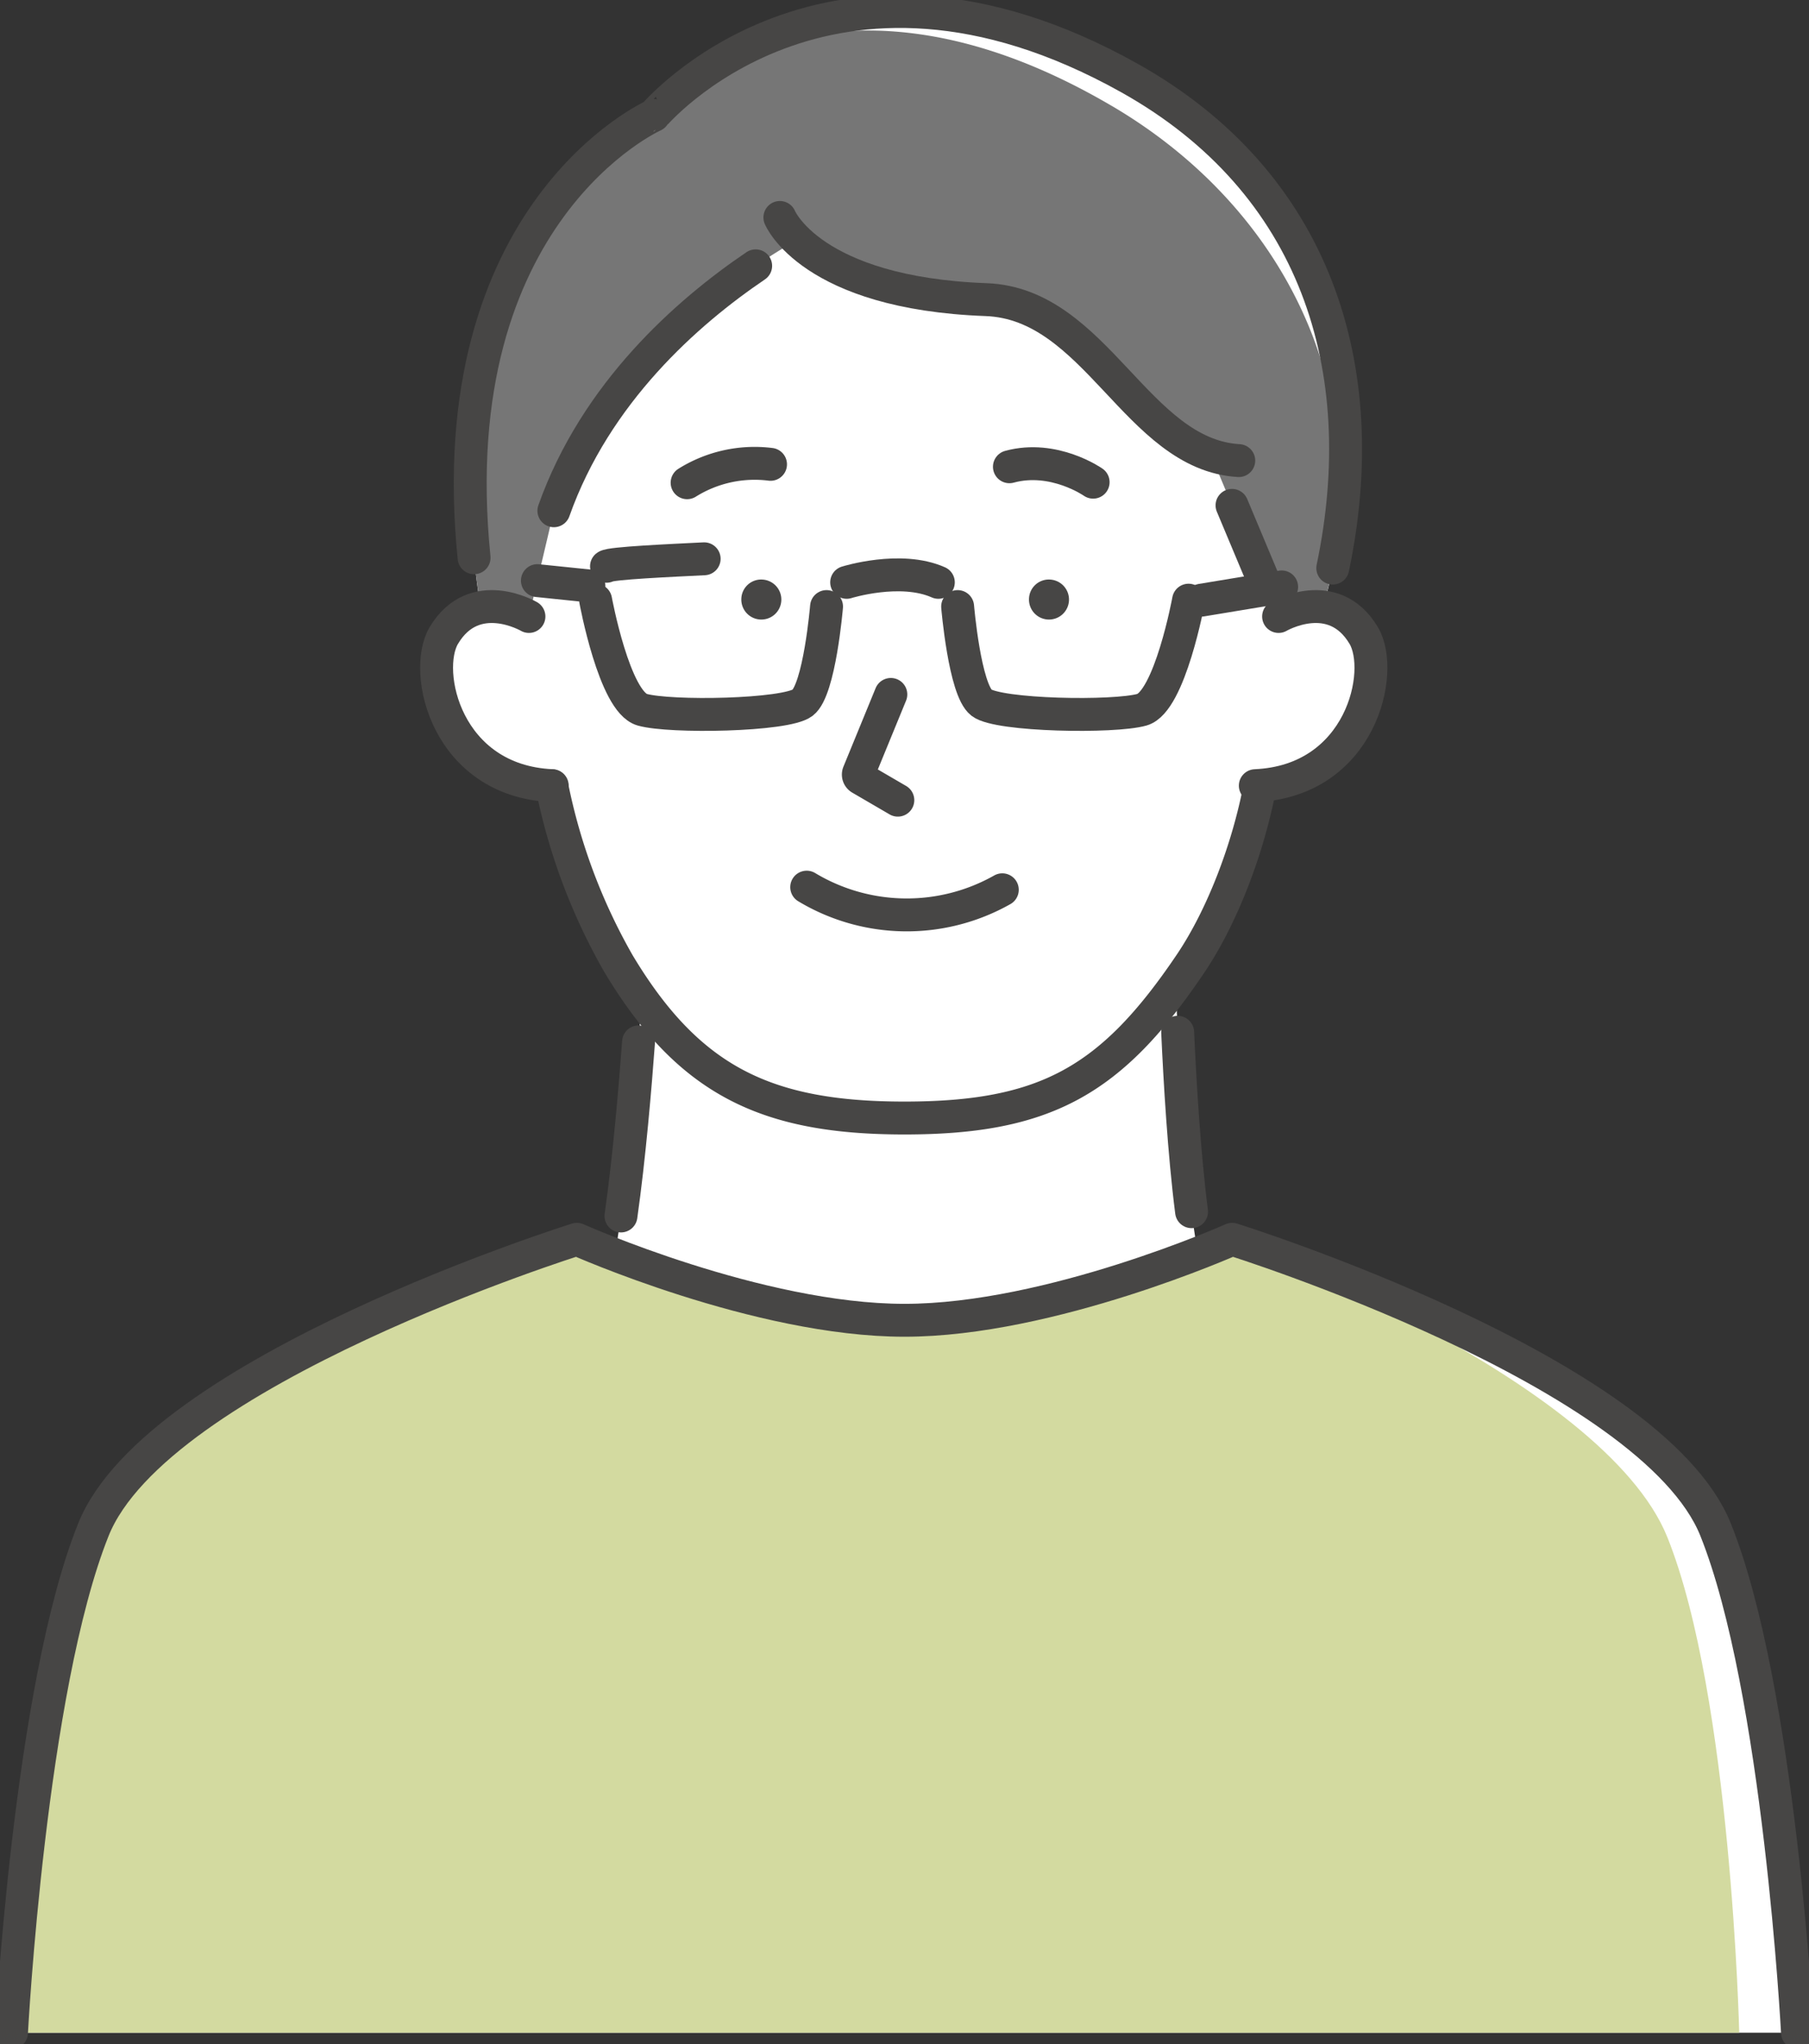 <svg xmlns="http://www.w3.org/2000/svg" width="219.934" height="248.55"><rect width="100%" height="100%" fill="#333333" stroke="none"/><defs><clipPath id="a"><path fill="none" d="M0 0h219.934v248.55H0z" data-name="長方形 1183"/></clipPath></defs><g data-name="グループ 1530"><g clip-path="url(#a)" data-name="グループ 1375"><path fill="#fff" d="M72.812 159.569c3.329-6.383 5.166-38.03 5.166-38.03l64.976-1.986s.842 31.526 4.178 37.912l-37.046 43.585Z" data-name="パス 4107"/><path fill="#fff" d="M109.967 135.938c17.2 0 25.2-4.577 34.763-18.754 9.277-13.754 10.686-41.41 10.686-41.41s7.829-61.886-45.449-61.886-45.449 61.886-45.449 61.886 2.148 27.185 10.686 41.41c8.582 14.3 18.039 18.754 34.763 18.754" data-name="パス 4108"/><path fill="#fff" d="M67.137 95.527c-12.889-.562-15.8-13.863-13.177-18.26 3.7-6.205 10.348-2.311 10.348-2.311l4.407 1.582 1.254 19.238Z" data-name="パス 4109"/><path fill="#fff" d="M152.613 95.527c12.889-.562 15.8-13.863 13.177-18.26-3.7-6.205-10.348-2.311-10.348-2.311l-4.407 1.582-1.254 19.238Z" data-name="パス 4110"/><path fill="#fff" d="M137.342 9.497c-36.74-20.579-57.857 4.537-57.857 4.537S50.902 26.768 58.43 73.88a9.416 9.416 0 0 1 5.876 1.076l3.032-12.859c6.212-17.543 21.444-28.263 29.566-32.926 2.865 2.782 9.307 6.754 22.991 7.255 12.11.444 17.276 15.482 27.33 18.9l8.22 19.621a9.621 9.621 0 0 1 5.447-1.147c7.1-26.1.5-50.837-23.552-64.309" data-name="パス 4111"/><path fill="#767676" d="M135.249 12.927c-36.286-21.368-55.762 1.11-55.762 1.11S50.902 26.767 58.43 73.879a9.414 9.414 0 0 1 5.876 1.077L67.338 62.1c6.212-17.543 21.444-28.263 29.566-32.926 2.865 2.783 9.307 6.754 22.991 7.255 12.11.444 17.276 15.481 27.33 18.9l8.22 19.621a9.621 9.621 0 0 1 5.447-1.147c7.1-26.1-5.073-48.767-25.647-60.882" data-name="パス 4112"/><path fill="none" stroke="#474645" stroke-linecap="round" stroke-linejoin="round" stroke-width="4" d="M94.815 26.439s3.756 9.211 25.079 9.992c13.4.491 18.294 18.846 30.713 19.572" data-name="パス 4113"/><path fill="none" stroke="#474645" stroke-linecap="round" stroke-linejoin="round" stroke-width="4" d="m153.941 71.361-4.155-9.916" data-name="線 373"/><path fill="none" stroke="#474645" stroke-linecap="round" stroke-linejoin="round" stroke-width="4" d="M57.637 67.816c-4.256-42.151 21.848-53.778 21.848-53.778S100.603-11.08 137.342 9.5c22.592 12.655 29.79 35.244 24.693 59.573" data-name="パス 4114"/><path fill="none" stroke="#474645" stroke-linecap="round" stroke-linejoin="round" stroke-width="4" d="M91.872 32.321c-8.325 5.638-19.449 15.426-24.533 29.781" data-name="パス 4115"/><path fill="none" stroke="#474645" stroke-linecap="round" stroke-linejoin="round" stroke-width="4" d="M67.137 95.527c-12.889-.562-15.8-13.863-13.177-18.26 3.7-6.205 10.348-2.311 10.348-2.311" data-name="パス 4116"/><path fill="none" stroke="#474645" stroke-linecap="round" stroke-linejoin="round" stroke-width="4" d="M152.618 95.527c12.889-.562 15.8-13.863 13.177-18.26-3.7-6.205-10.348-2.311-10.348-2.311" data-name="パス 4117"/><path fill="#474645" d="M125.107 72.716a2.433 2.433 0 1 0 2.571-2.247 2.411 2.411 0 0 0-2.571 2.247" data-name="パス 4118"/><path fill="#474645" d="M90.134 72.716a2.433 2.433 0 1 0 2.572-2.247 2.412 2.412 0 0 0-2.572 2.247" data-name="パス 4119"/><path fill="none" stroke="#474645" stroke-linecap="round" stroke-linejoin="round" stroke-width="4" d="m108.305 84.434-3.911 9.538a.546.546 0 0 0 .234.678l4.528 2.64" data-name="パス 4120"/><path fill="none" stroke="#474645" stroke-linecap="round" stroke-linejoin="round" stroke-width="4" d="M132.902 58.628s-4.767-3.35-10.18-1.875" data-name="パス 4121"/><path fill="none" stroke="#474645" stroke-linecap="round" stroke-linejoin="round" stroke-width="4" d="M83.538 58.694a15.482 15.482 0 0 1 10.14-2.236" data-name="パス 4122"/><path fill="none" stroke="#474645" stroke-linecap="round" stroke-linejoin="round" stroke-width="4" d="M98.077 107.867a23.611 23.611 0 0 0 23.78.32" data-name="パス 4123"/><path fill="none" stroke="#474645" stroke-linecap="round" stroke-linejoin="round" stroke-width="4" d="M116.427 73.75s.848 10.119 2.908 11.694 16.113 1.817 19.505.848 5.663-13.32 5.663-13.32" data-name="パス 4124"/><path fill="none" stroke="#474645" stroke-linecap="round" stroke-linejoin="round" stroke-width="4" d="M100.49 73.75s-.848 10.119-2.907 11.694-16.114 1.817-19.506.848-5.663-13.32-5.663-13.32" data-name="パス 4125"/><path fill="none" stroke="#474645" stroke-linecap="round" stroke-linejoin="round" stroke-width="4" d="M102.935 70.806s6.542-2.05 11.146 0" data-name="パス 4126"/><path fill="none" stroke="#474645" stroke-linecap="round" stroke-linejoin="round" stroke-width="4" d="M67.091 95.536a71.875 71.875 0 0 0 8.113 21.648c8.582 14.3 18.039 18.754 34.763 18.754 17.2 0 25.2-4.577 34.763-18.754 3.886-5.762 7-13.965 8.447-21.551" data-name="パス 4127"/><path fill="none" stroke="#474645" stroke-linecap="round" stroke-linejoin="round" stroke-width="4" d="M73.737 68.854c.485-.385 7.875-.71 11.873-.911" data-name="パス 4128"/><path fill="none" stroke="#474645" stroke-linecap="round" stroke-linejoin="round" stroke-width="4" d="m71.596 71.24-6.261-.644" data-name="線 374"/><path fill="none" stroke="#474645" stroke-linecap="round" stroke-linejoin="round" stroke-width="4" d="m146.065 72.973 9.755-1.613" data-name="線 375"/><path fill="#fff" d="M218.536 247.152s-2.2-41.794-9.951-61.149-58.782-35.32-58.782-35.32-22.064 9.848-39.837 9.848-39.836-9.848-39.836-9.848-51.033 15.965-58.782 35.32-9.951 61.149-9.951 61.149Z" data-name="パス 4129"/><path fill="#d3daa0" d="M211.451 247.152s-.969-40.853-8.723-60.209-52.926-36.261-52.926-36.261-22.065 9.848-39.837 9.848-39.837-9.848-39.837-9.848-51.031 15.966-58.781 35.321-9.95 61.149-9.95 61.149Z" data-name="パス 4130"/><path fill="none" stroke="#474645" stroke-linecap="round" stroke-linejoin="round" stroke-width="4" d="M143.179 125.513c.26 5.781.775 14.7 1.688 21.815" data-name="パス 4131"/><path fill="none" stroke="#474645" stroke-linecap="round" stroke-linejoin="round" stroke-width="4" d="M75.496 147.848c1.022-7.209 1.743-15.806 2.136-21.163" data-name="パス 4132"/><path fill="none" stroke="#474645" stroke-linecap="round" stroke-linejoin="round" stroke-width="4" d="M218.536 247.152s-2.2-41.794-9.951-61.149-58.782-35.32-58.782-35.32-22.064 9.848-39.837 9.848-39.836-9.848-39.836-9.848-51.033 15.965-58.782 35.32-9.951 61.149-9.951 61.149" data-name="パス 4133"/></g></g></svg>